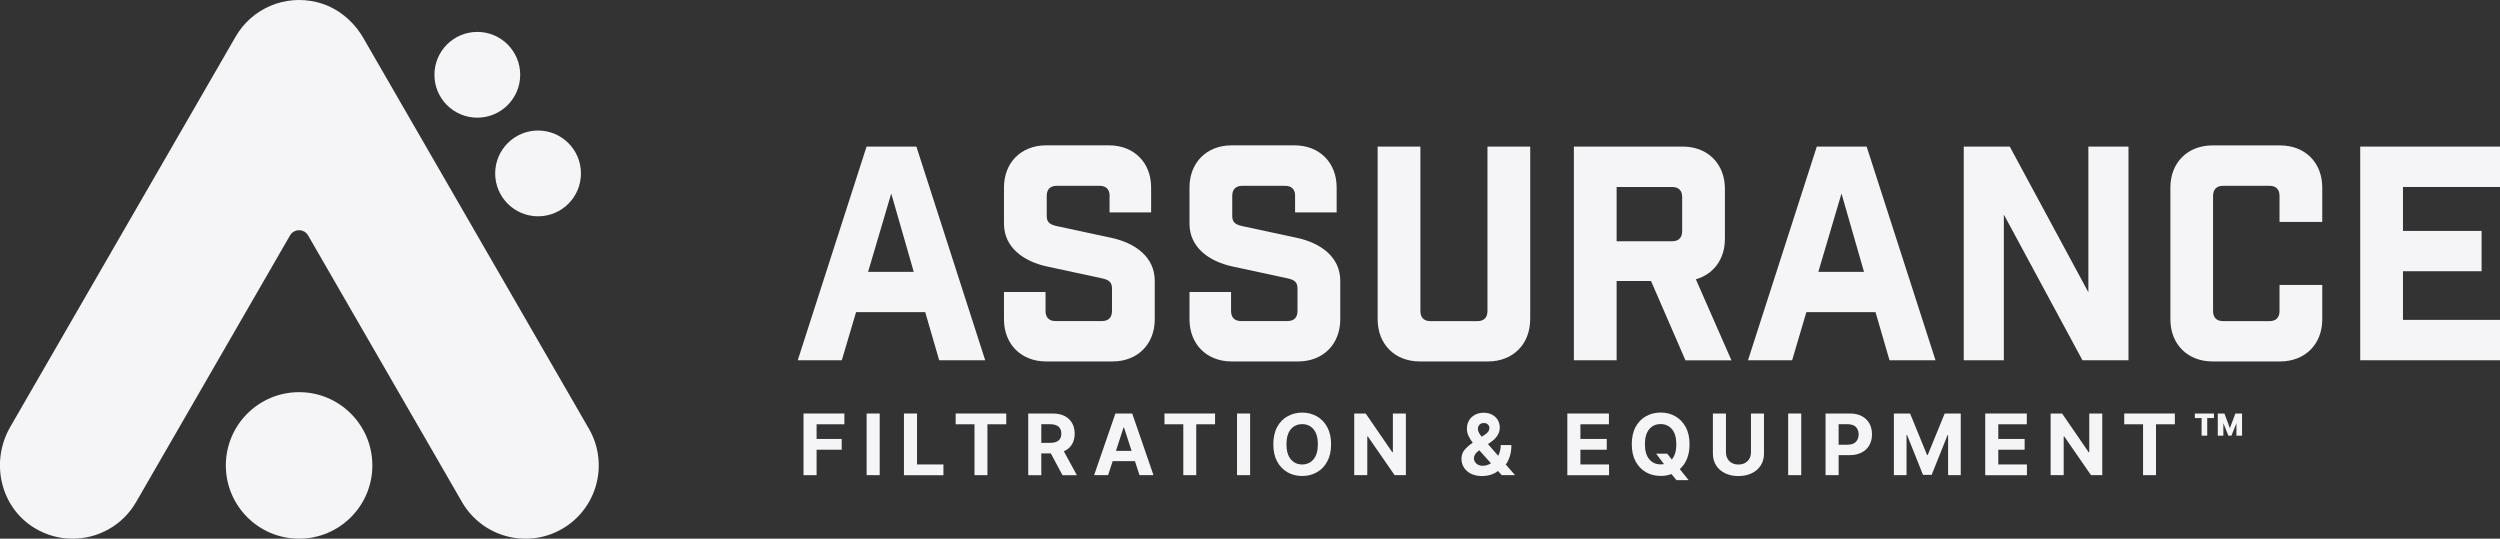 <svg xmlns="http://www.w3.org/2000/svg" viewBox="0 0 359.67 77.5"><rect x="0" y="0" width="359.67" height="77.5" fill="#333333" stroke="none"/><defs><style>      .cls-1 {        fill: #f5f5f8;        stroke-width: 0px;      }      .cls-2 {        isolation: isolate;      }      .cls-3 {        mix-blend-mode: hard-light;      }    </style></defs><g class="cls-2"><g id="Layer_2" data-name="Layer 2"><g id="Layer_1-2" data-name="Layer 1"><g class="cls-3"><g><g><g><path class="cls-1" d="m121.13,51.83h-6.36l9.9-30.74h7.17l9.9,30.74h-6.62l-2.01-6.92h-9.95l-2.05,6.92Zm3.76-12.72h6.57l-3.24-11.27-3.33,11.27Z"></path><path class="cls-1" d="m159.64,28.18c0-.94-.51-1.45-1.45-1.45h-6.15c-.94,0-1.45.51-1.45,1.45v2.9c0,.94.51,1.24,1.45,1.45l7.94,1.71c3.33.73,6.15,2.73,6.15,6.15v5.55c0,3.59-2.48,6.06-6.06,6.06h-9.57c-3.59,0-6.06-2.48-6.06-6.06v-3.93h5.98v2.73c0,.94.51,1.45,1.45,1.45h6.66c.94,0,1.45-.51,1.45-1.45v-3.25c0-.94-.51-1.24-1.45-1.45l-7.94-1.71c-3.33-.73-6.15-2.73-6.15-6.15v-5.21c0-3.59,2.48-6.06,6.06-6.06h9.05c3.59,0,6.06,2.48,6.06,6.06v3.59h-5.98v-2.39Z"></path><path class="cls-1" d="m186.33,28.18c0-.94-.51-1.45-1.45-1.45h-6.15c-.94,0-1.45.51-1.45,1.45v2.9c0,.94.51,1.24,1.45,1.45l7.94,1.71c3.33.73,6.15,2.73,6.15,6.15v5.55c0,3.59-2.48,6.06-6.06,6.06h-9.57c-3.59,0-6.06-2.48-6.06-6.06v-3.93h5.98v2.73c0,.94.51,1.45,1.45,1.45h6.66c.94,0,1.45-.51,1.45-1.45v-3.25c0-.94-.51-1.24-1.45-1.45l-7.94-1.71c-3.33-.73-6.15-2.73-6.15-6.15v-5.21c0-3.59,2.48-6.06,6.06-6.06h9.05c3.59,0,6.06,2.48,6.06,6.06v3.59h-5.98v-2.39Z"></path><path class="cls-1" d="m220.14,45.94c0,3.59-2.48,6.06-6.06,6.06h-9.82c-3.59,0-6.06-2.48-6.06-6.06v-24.85h6.15v23.66c0,.94.51,1.45,1.45,1.45h6.75c.94,0,1.45-.51,1.45-1.45v-23.66h6.15v24.85Z"></path><path class="cls-1" d="m242.48,51.83l-4.95-11.4h-4.95v11.4h-6.15v-30.74h15.67c3.59,0,6.06,2.48,6.06,6.07v7.21c0,2.9-1.62,5.08-4.18,5.81l5.12,11.66h-6.62Zm-.47-23.48c0-.94-.51-1.45-1.45-1.45h-7.98v7.81h7.98c.94,0,1.45-.51,1.45-1.45v-4.91Z"></path><path class="cls-1" d="m257.84,51.83h-6.36l9.9-30.74h7.17l9.91,30.74h-6.62l-2.01-6.92h-9.95l-2.05,6.92Zm3.76-12.72h6.57l-3.24-11.27-3.33,11.27Z"></path><path class="cls-1" d="m306.22,21.09v30.74h-6.62l-11.31-20.96v20.96h-5.77v-30.74h6.62l11.31,20.96v-20.96h5.77Z"></path><path class="cls-1" d="m327.95,28.18c0-.94-.51-1.45-1.45-1.45h-6.66c-.94,0-1.45.51-1.45,1.45v16.57c0,.94.51,1.45,1.45,1.45h6.66c.94,0,1.45-.51,1.45-1.45v-3.76h6.15v4.95c0,3.59-2.48,6.06-6.06,6.06h-9.73c-3.59,0-6.06-2.48-6.06-6.06v-18.96c0-3.59,2.48-6.06,6.06-6.06h9.73c3.59,0,6.06,2.48,6.06,6.06v4.95h-6.15v-3.76Z"></path><path class="cls-1" d="m359.67,21.09v5.81h-13.96v6.32h11.31v5.8h-11.31v7h13.96v5.81h-20.11v-30.74h20.11Z"></path></g><g><path class="cls-1" d="m115.6,68.36v-8.87h5.88v1.55h-4v2.11h3.61v1.55h-3.61v3.66h-1.88Z"></path><path class="cls-1" d="m126.56,59.49v8.87h-1.88v-8.87h1.88Z"></path><path class="cls-1" d="m130.05,68.36v-8.87h1.88v7.33h3.8v1.55h-5.68Z"></path><path class="cls-1" d="m137.49,61.04v-1.55h7.28v1.55h-2.71v7.32h-1.86v-7.32h-2.71Z"></path><path class="cls-1" d="m147.93,68.36v-8.87h3.5c1.01,0,1.79.26,2.34.79.56.52.84,1.23.84,2.11,0,.61-.13,1.12-.4,1.56s-.66.76-1.16.97l1.88,3.45h-2.07l-1.68-3.14h-1.37v3.14h-1.88Zm1.88-4.65h1.28c1.06,0,1.6-.44,1.6-1.32s-.54-1.36-1.61-1.36h-1.27v2.68Z"></path><path class="cls-1" d="m159.42,68.36h-2.01l3.06-8.87h2.42l3.06,8.87h-2.01l-.66-2.02h-3.2l-.66,2.02Zm1.13-3.49h2.25l-1.09-3.36h-.07l-1.09,3.36Z"></path><path class="cls-1" d="m167.53,61.04v-1.55h7.28v1.55h-2.71v7.32h-1.86v-7.32h-2.71Z"></path><path class="cls-1" d="m179.85,59.49v8.87h-1.88v-8.87h1.88Z"></path><path class="cls-1" d="m191.5,63.92c0,.97-.18,1.79-.55,2.47s-.86,1.2-1.49,1.55c-.63.36-1.34.54-2.12.54s-1.5-.18-2.12-.54c-.63-.36-1.12-.88-1.49-1.56-.36-.68-.54-1.5-.54-2.46s.18-1.79.54-2.47c.37-.68.86-1.2,1.49-1.55s1.34-.54,2.12-.54,1.49.18,2.12.54c.62.36,1.12.87,1.49,1.55s.55,1.5.55,2.47Zm-1.9,0c0-.94-.21-1.66-.62-2.16-.41-.49-.96-.74-1.64-.74s-1.23.25-1.64.74c-.41.5-.62,1.22-.62,2.16s.21,1.66.62,2.15c.41.5.96.75,1.64.75s1.23-.25,1.64-.75c.41-.5.62-1.21.62-2.15Z"></path><path class="cls-1" d="m202.26,59.49v8.87h-1.62l-3.86-5.58h-.07v5.58h-1.88v-8.87h1.65l3.83,5.58h.08v-5.58h1.87Z"></path><path class="cls-1" d="m213.23,68.49c-.62,0-1.14-.11-1.59-.33s-.78-.52-1.02-.89c-.24-.37-.36-.8-.36-1.26,0-.51.15-.95.45-1.3.3-.35.69-.69,1.17-1.02-.23-.29-.43-.61-.59-.94-.17-.34-.25-.7-.25-1.09,0-.43.1-.81.3-1.16s.48-.62.85-.82c.36-.2.78-.3,1.27-.3s.89.1,1.23.29c.34.19.61.45.8.76.18.32.28.67.28,1.04,0,.42-.1.8-.31,1.14-.21.34-.49.65-.87.91l-.52.37,1.47,1.68c.12-.22.21-.46.27-.72.07-.26.1-.53.1-.82h1.53c0,.6-.07,1.13-.22,1.6-.15.47-.34.87-.59,1.2l1.34,1.53h-1.92l-.54-.6c-.33.26-.69.44-1.09.56-.4.12-.79.17-1.18.17Zm1.27-1.84l-1.68-1.87-.05.03c-.24.18-.43.36-.54.55-.12.19-.18.37-.18.54,0,.32.12.58.35.79.23.21.54.32.92.32.4,0,.8-.12,1.18-.36Zm-1.33-3.82l.46-.3c.43-.27.65-.59.65-.96,0-.18-.07-.34-.21-.49-.14-.15-.34-.22-.6-.22s-.46.08-.62.25c-.15.16-.23.35-.23.58,0,.18.05.37.15.56.1.19.24.38.4.59Z"></path><path class="cls-1" d="m225.49,68.36v-8.87h5.98v1.55h-4.1v2.11h3.79v1.55h-3.79v2.12h4.12v1.55h-6Z"></path><path class="cls-1" d="m243.07,63.92c0,.79-.12,1.49-.37,2.09-.25.6-.59,1.09-1.03,1.48l1.27,1.59h-1.75l-.72-.88c-.48.18-1,.27-1.56.27-.79,0-1.5-.18-2.12-.54-.63-.36-1.12-.88-1.49-1.56-.36-.68-.54-1.5-.54-2.46s.18-1.79.54-2.47c.37-.68.86-1.2,1.49-1.55s1.34-.54,2.12-.54,1.49.18,2.12.54c.62.36,1.12.87,1.49,1.55s.55,1.5.55,2.47Zm-4.8,1.35h1.59l.66.84c.21-.25.37-.55.48-.92.12-.37.17-.79.17-1.28,0-.94-.21-1.66-.62-2.16-.41-.49-.96-.74-1.64-.74s-1.23.25-1.64.74c-.41.5-.62,1.22-.62,2.16s.21,1.66.62,2.15c.41.5.96.75,1.64.75.17,0,.33-.01.48-.05l-1.13-1.5Z"></path><path class="cls-1" d="m251.9,59.49h1.88v5.76c0,.65-.15,1.21-.46,1.7s-.73.86-1.29,1.13c-.55.27-1.2.41-1.93.41s-1.38-.14-1.93-.41c-.55-.27-.98-.65-1.28-1.13s-.46-1.05-.46-1.7v-5.76h1.88v5.6c0,.51.17.92.49,1.25s.77.49,1.31.49.98-.16,1.31-.49c.33-.33.49-.75.49-1.25v-5.6Z"></path><path class="cls-1" d="m259.14,59.49v8.87h-1.88v-8.87h1.88Z"></path><path class="cls-1" d="m262.64,68.36v-8.87h3.5c.67,0,1.25.13,1.72.38s.84.61,1.09,1.06.37.97.37,1.56-.13,1.11-.38,1.56c-.26.45-.62.8-1.1,1.05s-1.06.38-1.74.38h-1.58v2.88h-1.88Zm1.88-4.38h1.28c.54,0,.94-.14,1.2-.41s.4-.63.4-1.07-.13-.8-.4-1.07c-.26-.27-.67-.4-1.21-.4h-1.27v2.96Z"></path><path class="cls-1" d="m272.49,59.49h2.31l2.44,5.96h.1l2.44-5.96h2.31v8.87h-1.82v-5.77h-.07l-2.3,5.73h-1.24l-2.3-5.75h-.07v5.79h-1.82v-8.87Z"></path><path class="cls-1" d="m285.61,68.36v-8.87h5.98v1.55h-4.1v2.11h3.79v1.55h-3.79v2.12h4.12v1.55h-6Z"></path><path class="cls-1" d="m302.45,59.49v8.87h-1.62l-3.86-5.58h-.07v5.58h-1.88v-8.87h1.65l3.83,5.58h.08v-5.58h1.87Z"></path><path class="cls-1" d="m305.61,61.04v-1.55h7.28v1.55h-2.71v7.32h-1.86v-7.32h-2.71Z"></path><path class="cls-1" d="m316.74,62.68v-2.53h-.97v-.66h2.75v.66h-.97v2.53h-.81Zm3.85,0l-.72-1.8v1.8h-.8v-3.19h.95l.79,2.11.79-2.11h.96v3.19h-.81v-1.79l-.72,1.79h-.45Z"></path></g></g><g><path class="cls-1" d="m10.44,77.5c-1.86,0-3.74-.49-5.46-1.53-4.95-3-6.4-9.53-3.51-14.54L33.9,5.27c2.31-4,7.03-6.12,11.73-4.95,2.83.7,5.19,2.64,6.65,5.16l32.45,56.21c2.91,5.04,1.18,11.49-3.86,14.4-5.04,2.91-11.49,1.18-14.4-3.86l-22.14-38.35c-.58-1.01-2.03-1.01-2.61,0l-22.14,38.35c-1.95,3.38-5.49,5.27-9.14,5.27Z"></path><circle class="cls-1" cx="43.03" cy="66.96" r="10.54"></circle><circle class="cls-1" cx="68.67" cy="10.76" r="6.17"></circle><circle class="cls-1" cx="77.41" cy="24.95" r="6.17"></circle></g></g></g></g></g></g></svg>